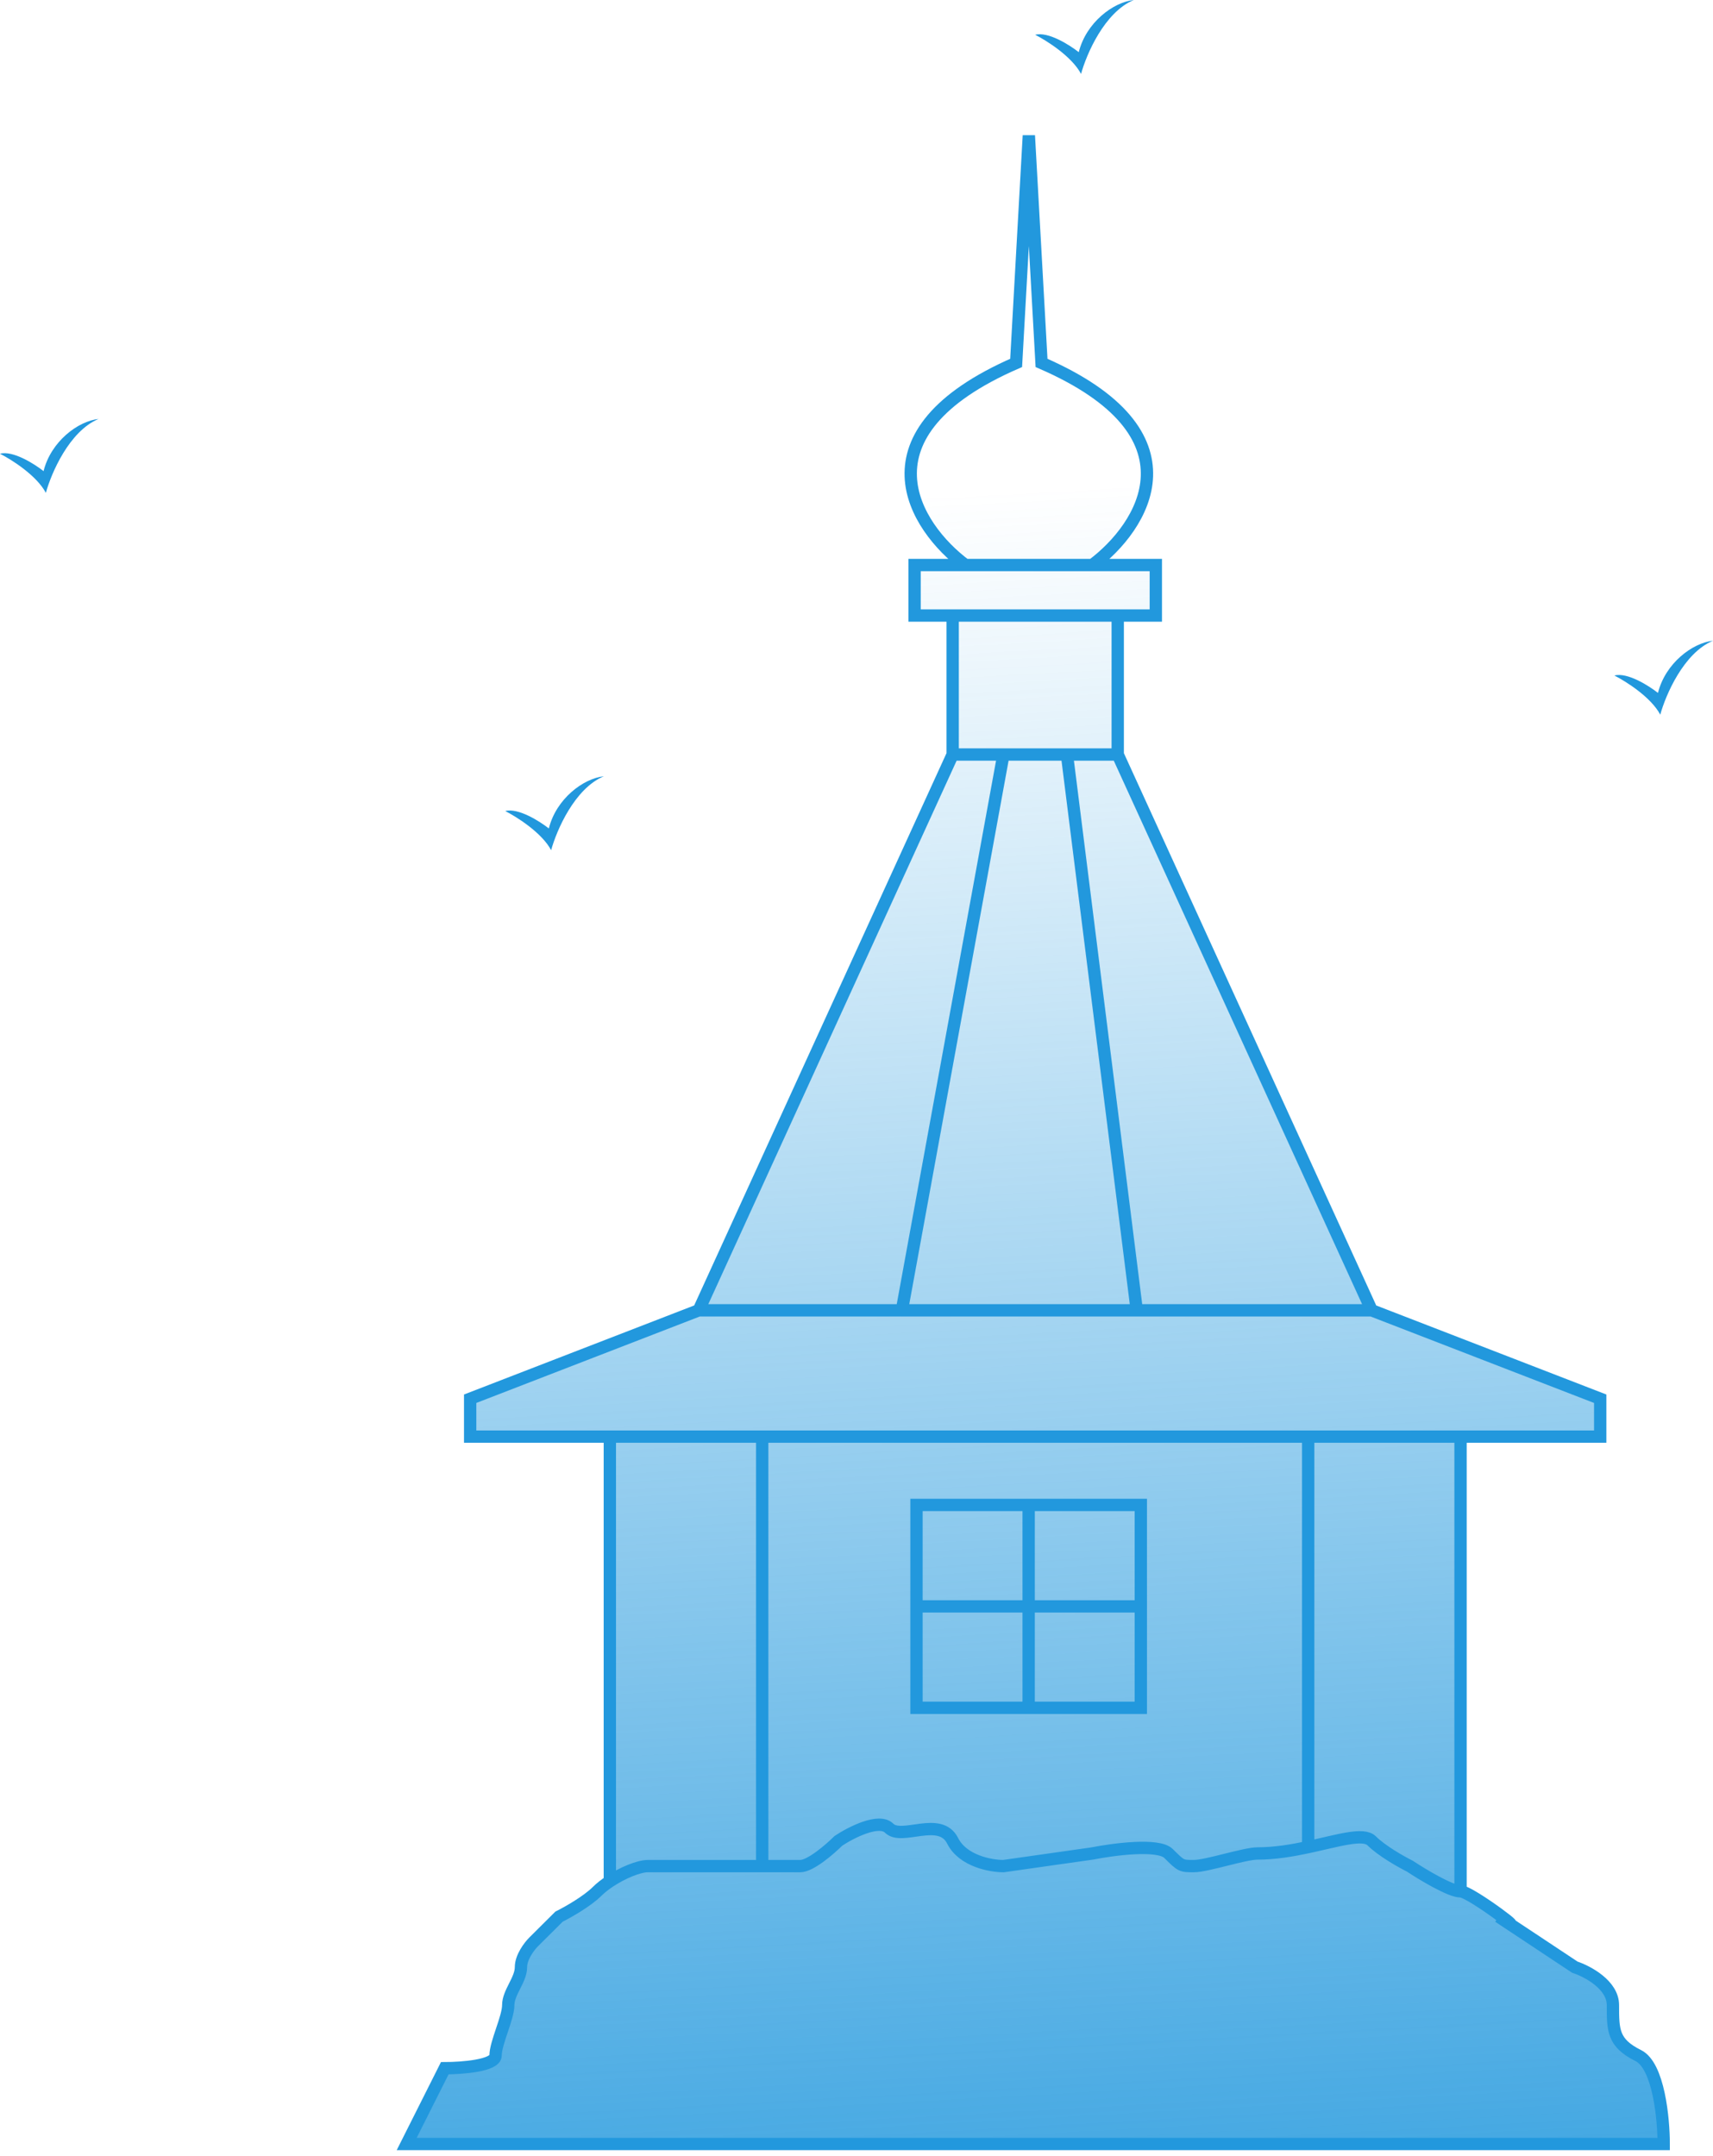 <?xml version="1.0" encoding="UTF-8"?> <svg xmlns="http://www.w3.org/2000/svg" width="139" height="175" viewBox="0 0 139 175" fill="none"><path d="M38.151 113.516L56.697 106.34L77.303 61.233V49.956H74.212V45.855H78.333C74.212 42.78 69.267 35.194 82.454 29.453L83.485 11L84.515 29.453C97.703 35.194 92.758 42.78 88.636 45.855H93.788V49.956H90.697V61.233L111.303 106.34L129.848 113.516V116.591H118.515V153.497C119.339 153.497 124.697 157.597 121.606 155.547L127.788 159.648C128.818 159.989 130.879 161.083 130.879 162.723C130.879 164.774 130.879 165.799 132.939 166.824C134.588 167.644 135 171.95 135 174H33L36.091 167.849C37.465 167.849 40.212 167.644 40.212 166.824C40.212 165.799 41.242 163.748 41.242 162.723C41.242 161.698 42.273 160.673 42.273 159.648C42.273 158.828 42.96 157.939 43.303 157.597L45.364 155.547C46.05 155.205 47.63 154.317 48.455 153.497C48.735 153.217 49.093 152.938 49.485 152.679V116.591H38.151V113.516Z" fill="url(#paint0_linear_311_1516)"></path><path d="M56.697 106.34L38.151 113.516V116.591H49.485M56.697 106.34L77.303 61.233M56.697 106.34H73.182M77.303 61.233V49.956M77.303 61.233H81.424M49.485 116.591H61.849M49.485 116.591V152.679M111.303 106.34L129.848 113.516V116.591H118.515M111.303 106.34L90.697 61.233M111.303 106.34H92.242M90.697 61.233V49.956M90.697 61.233H86.576M118.515 116.591V153.497M118.515 116.591H106.152M118.515 153.497C117.691 153.497 115.424 152.13 114.394 151.447C113.707 151.105 112.127 150.217 111.303 149.396C110.627 148.723 108.618 149.376 106.152 149.904M118.515 153.497C119.339 153.497 124.697 157.597 121.606 155.547L127.788 159.648C128.818 159.989 130.879 161.083 130.879 162.723C130.879 164.774 130.879 165.799 132.939 166.824C134.588 167.644 135 171.95 135 174H33L36.091 167.849C37.465 167.849 40.212 167.644 40.212 166.824C40.212 165.799 41.242 163.748 41.242 162.723C41.242 161.698 42.273 160.673 42.273 159.648C42.273 158.828 42.96 157.939 43.303 157.597L45.364 155.547C46.05 155.205 47.63 154.317 48.455 153.497C48.735 153.217 49.093 152.938 49.485 152.679M77.303 49.956H74.212V45.855H78.333M77.303 49.956H90.697M90.697 49.956H93.788V45.855H88.636M81.424 61.233L73.182 106.34M81.424 61.233H86.576M73.182 106.34H92.242M86.576 61.233L92.242 106.34M61.849 116.591H106.152M61.849 116.591V151.447M106.152 116.591V149.904M88.636 45.855H78.333M88.636 45.855C92.758 42.78 97.703 35.194 84.515 29.453L83.485 11L82.454 29.453C69.267 35.194 74.212 42.78 78.333 45.855M61.849 151.447H52.576C51.826 151.447 50.532 151.989 49.485 152.679M61.849 151.447H64.939C65.764 151.447 67.343 150.08 68.03 149.396C69.061 148.713 71.327 147.551 72.151 148.371C73.182 149.396 76.273 147.346 77.303 149.396C78.127 151.036 80.394 151.447 81.424 151.447L88.636 150.422C90.353 150.08 93.994 149.602 94.818 150.422C95.849 151.447 95.849 151.447 96.879 151.447C97.909 151.447 101 150.422 102.03 150.422C103.446 150.422 104.861 150.18 106.152 149.904M83.469 122.136H92.57V130.369M83.469 122.136H74.368V130.369M83.469 122.136V138.601M83.469 138.601H74.368V130.369M83.469 138.601H92.57V130.369M74.368 130.369H92.57" stroke="#2298DD"></path><path d="M3.721 40C2.977 38.588 0.93 37.294 0 36.824C1.042 36.541 2.791 37.647 3.535 38.235C4.13 35.835 6.326 34.176 8 34C5.619 34.988 4.155 38.412 3.721 40Z" fill="#2298DD"></path><path d="M44.721 69C43.977 67.588 41.93 66.294 41 65.823C42.042 65.541 43.791 66.647 44.535 67.235C45.13 64.835 47.326 63.176 49 63C46.619 63.988 45.155 67.412 44.721 69Z" fill="#2298DD"></path><path d="M134.721 58C133.977 56.588 131.93 55.294 131 54.824C132.042 54.541 133.791 55.647 134.535 56.235C135.13 53.835 137.326 52.176 139 52C136.619 52.988 135.155 56.412 134.721 58Z" fill="#2298DD"></path><path d="M87.721 6C86.977 4.588 84.93 3.294 84 2.824C85.042 2.541 86.791 3.647 87.535 4.235C88.13 1.835 90.326 0.176 92 0C89.619 0.988 88.155 4.412 87.721 6Z" fill="#2298DD"></path><defs><linearGradient id="paint0_linear_311_1516" x1="78.5" y1="40" x2="87.5" y2="202" gradientUnits="userSpaceOnUse"><stop stop-color="#2298DD" stop-opacity="0"></stop><stop offset="1" stop-color="#2298DD"></stop></linearGradient></defs></svg> 